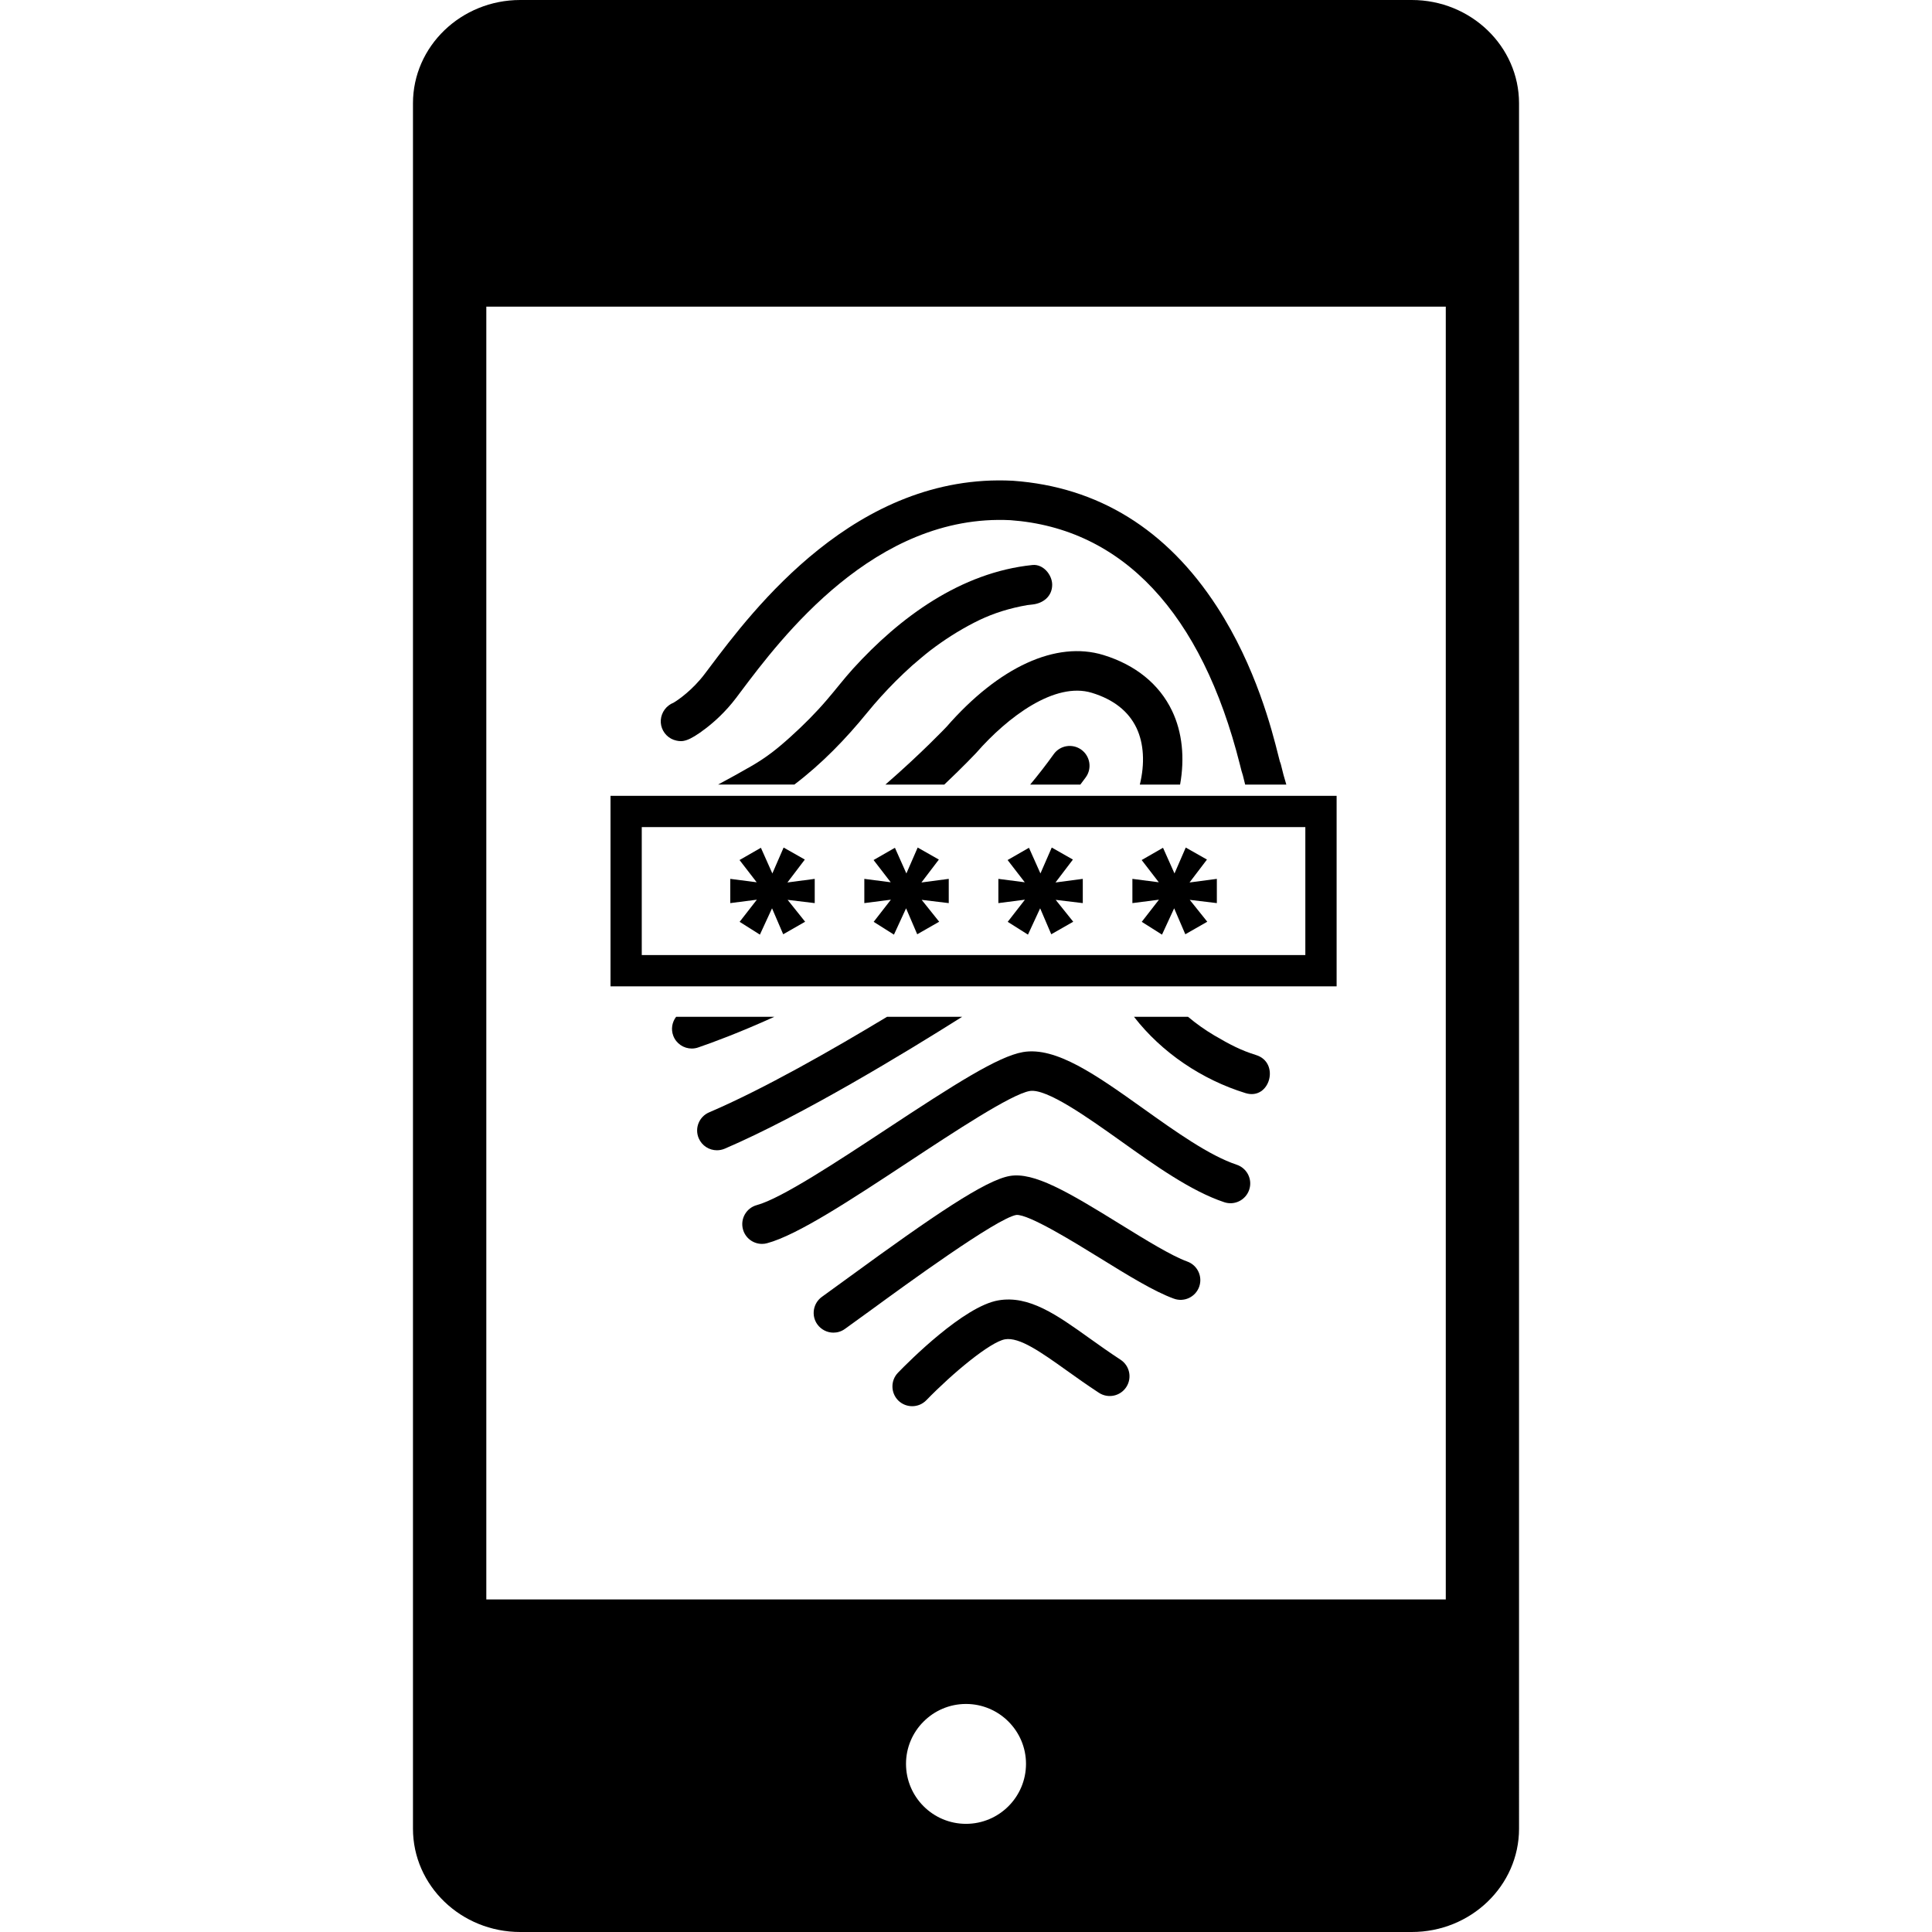 <?xml version="1.0" encoding="iso-8859-1"?>
<!-- Uploaded to: SVG Repo, www.svgrepo.com, Generator: SVG Repo Mixer Tools -->
<!DOCTYPE svg PUBLIC "-//W3C//DTD SVG 1.1//EN" "http://www.w3.org/Graphics/SVG/1.1/DTD/svg11.dtd">
<svg fill="#000000" version="1.1" id="Capa_1" xmlns="http://www.w3.org/2000/svg" xmlns:xlink="http://www.w3.org/1999/xlink" 
	 width="800px" height="800px" viewBox="0 0 366.541 366.541"
	 xml:space="preserve">
<g>
	<g>
		<path d="M128.309,140.504c1.177,0.26,2.267,0.238,5.621-2.334c1.49-1.142,3.694-3.073,5.724-5.758l0.89-1.184
			c7.611-10.125,25.434-33.83,51.175-32.538c21.23,1.547,36.274,17.578,43.516,46.358c0.243,0.979,0.394,1.581,0.562,2.04
			c0.134,0.582,0.28,1.17,0.438,1.768h7.809c-0.369-1.206-0.732-2.507-1.016-3.758c-0.052-0.214-0.12-0.417-0.209-0.616
			c-0.068-0.247-0.199-0.782-0.322-1.259c-1.149-4.565-4.195-16.68-11.587-28.075c-9.541-14.723-22.562-22.771-38.698-23.935
			c-0.027,0-0.048,0-0.078-0.007c-29.734-1.514-49.249,24.436-57.582,35.522l-0.879,1.164c-2.279,3.011-4.973,4.892-5.905,5.436
			c-0.316,0.122-0.621,0.294-0.901,0.508c-1.164,0.883-1.737,2.389-1.422,3.819C125.765,139.075,126.884,140.199,128.309,140.504z"
			/>
		<path d="M168.28,192.914c-10.353,6.249-23.43,13.716-33.745,18.124c-1.903,0.814-2.786,3.011-1.973,4.914
			c0.611,1.424,1.992,2.279,3.45,2.279c0.486,0,0.987-0.096,1.471-0.295c14.679-6.29,34.565-18.404,45.055-25.026H168.28V192.914z"
			/>
		<path d="M223.887,148.855c0.91-5.051,0.418-9.953-1.526-14.003c-2.416-5.051-6.92-8.706-13.024-10.583
			c-8.967-2.738-19.828,2.238-29.78,13.642c-0.074,0.081-4.776,5.031-11.583,10.944h11.173c3.703-3.504,5.984-5.934,6.037-5.989
			c6.042-6.921,14.98-13.565,21.959-11.425c4.106,1.25,6.95,3.491,8.463,6.644c1.416,2.972,1.618,6.784,0.643,10.766h7.639V148.855z
			"/>
		<path d="M174.78,124.798c0.288-0.245,0.585-0.488,0.883-0.732c0.077-0.063,0.659-0.519,0.806-0.638
			c2.608-1.997,5.39-3.776,8.316-5.284c2.765-1.424,5.537-2.415,8.897-3.116c1.116-0.231,1.362-0.258,2.197-0.342
			c2.029-0.215,3.743-1.546,3.743-3.75c0-1.882-1.707-3.956-3.743-3.742c-13.548,1.395-25.134,9.868-34.066,19.705
			c-1.696,1.873-3.224,3.886-4.875,5.802c-2.147,2.521-4.502,4.875-6.959,7.089c-2.527,2.286-4.574,3.915-7.551,5.624
			c-2.037,1.17-4.108,2.32-6.196,3.434h14.476c5.222-3.97,9.714-8.608,13.846-13.68c1.678-2.061,3.472-4.023,5.343-5.909
			c1.023-1.026,2.084-2.017,3.161-2.993C173.627,125.774,174.199,125.285,174.78,124.798z"/>
		<path d="M132.652,198.656c2.354-0.804,7.53-2.693,14.255-5.746h-18.632c-0.761,0.989-1.016,2.348-0.541,3.598
			c0.568,1.502,1.995,2.422,3.511,2.422c0.425,0,0.856-0.074,1.277-0.226L132.652,198.656z"/>
		<path d="M199.904,143.094c-1.417,1.983-2.916,3.906-4.463,5.765h9.518c0.353-0.474,0.708-0.933,1.051-1.41
			c1.204-1.682,0.807-4.023-0.877-5.228C203.449,141.019,201.102,141.4,199.904,143.094z"/>
		<path d="M234.632,220.973c-5.194-1.729-11.553-6.253-17.695-10.633c-8.908-6.349-16.595-11.813-22.85-10.739
			c-4.709,0.814-12.929,6.071-25.913,14.627c-9.356,6.167-19.963,13.154-24.578,14.4c-1.998,0.54-3.183,2.594-2.644,4.593
			c0.448,1.677,1.963,2.771,3.614,2.771c0.322,0,0.652-0.034,0.974-0.13c5.785-1.554,15.973-8.274,26.76-15.379
			c8.711-5.743,19.549-12.889,23.06-13.497c3.176-0.541,10.965,5.003,17.228,9.455c6.591,4.705,13.411,9.559,19.674,11.643
			c1.968,0.66,4.083-0.411,4.739-2.372C237.661,223.751,236.597,221.633,234.632,220.973z"/>
		<path d="M225.249,239.339c-3.019-1.095-7.933-4.127-12.683-7.063c-10.027-6.204-16.413-9.958-20.985-9.171
			c-4.632,0.801-14.366,7.419-30.7,19.342c-2,1.465-3.729,2.724-4.923,3.573c-1.689,1.201-2.096,3.535-0.905,5.222
			c0.734,1.026,1.889,1.588,3.066,1.588c0.748,0,1.507-0.223,2.159-0.691c1.244-0.883,2.993-2.152,5.022-3.634
			c6.5-4.743,23.772-17.354,27.523-18.008c2.333-0.157,10.77,5.045,15.807,8.151c5.305,3.278,10.324,6.379,14.078,7.734
			c1.944,0.712,4.094-0.301,4.799-2.252C228.205,242.187,227.192,240.037,225.249,239.339z"/>
		<path d="M212.594,257.97c-2.111-1.38-4.045-2.759-5.917-4.093c-6.143-4.395-11.461-8.187-17.285-7.166
			c-6.556,1.125-16.998,11.625-19.027,13.723c-1.436,1.484-1.395,3.859,0.087,5.304c0.726,0.698,1.672,1.048,2.608,1.048
			c0.979,0,1.959-0.384,2.691-1.137c5.025-5.188,12.152-11.074,14.92-11.553c2.734-0.473,6.872,2.471,11.649,5.879
			c1.848,1.321,3.936,2.807,6.174,4.271c1.731,1.129,4.059,0.646,5.188-1.096C214.812,261.415,214.322,259.099,212.594,257.97z"/>
		<path d="M238.294,200.162c-2.813-0.869-4.948-1.975-7.929-3.727c-1.735-1.026-3.405-2.211-4.973-3.525h-10.25
			c5.288,6.828,12.939,11.94,21.16,14.477C240.936,208.813,242.903,201.586,238.294,200.162z"/>
		<path d="M253.584,150.986H115.827v36.145h137.757V150.986z M247.65,181.195H121.756v-24.277H247.65V181.195z"/>
		<polygon points="140.323,174.891 144.169,177.319 146.472,172.326 148.589,177.252 152.749,174.871 149.429,170.721 
			154.571,171.339 154.571,166.74 149.388,167.424 152.692,163.078 148.669,160.797 146.532,165.713 144.359,160.84 
			140.304,163.167 143.56,167.388 138.548,166.74 138.548,171.339 143.591,170.69 		"/>
		<polygon points="165.753,174.891 169.601,177.319 171.902,172.326 174.016,177.252 178.182,174.871 174.861,170.721 
			179.998,171.339 179.998,166.74 174.814,167.424 178.122,163.078 174.103,160.797 171.959,165.713 169.786,160.84 
			165.735,163.167 168.99,167.388 163.98,166.74 163.98,171.339 169.019,170.69 		"/>
		<polygon points="191.185,174.891 195.027,177.319 197.338,172.326 199.445,177.252 203.613,174.871 200.287,170.721 
			205.428,171.339 205.428,166.74 200.25,167.424 203.553,163.078 199.538,160.797 197.393,165.713 195.216,160.84 191.164,163.167 
			194.422,167.388 189.412,166.74 189.412,171.339 194.449,170.69 		"/>
		<polygon points="216.614,174.891 220.458,177.319 222.761,172.326 224.879,177.252 229.044,174.871 225.721,170.721 
			230.861,171.339 230.861,166.74 225.68,167.424 228.985,163.078 224.961,160.797 222.826,165.713 220.649,160.84 216.598,163.167 
			219.849,167.388 214.839,166.74 214.839,171.339 219.879,170.69 		"/>
		<path d="M267.841,0H98.702C87.478,0,78.349,8.788,78.349,19.595v327.35c0,10.808,9.125,19.596,20.353,19.596h169.139
			c11.225,0,20.352-8.788,20.352-19.596V19.595C288.189,8.788,279.065,0,267.841,0z M183.271,346.021
			c-6.279,0-11.382-5.099-11.382-11.382c0-6.256,5.103-11.362,11.382-11.362c6.278,0,11.384,5.106,11.384,11.362
			C194.654,340.923,189.549,346.021,183.271,346.021z M274.299,303.443H92.264V58.179h182.031v245.265H274.299z"/>
	</g>
</g>
</svg>